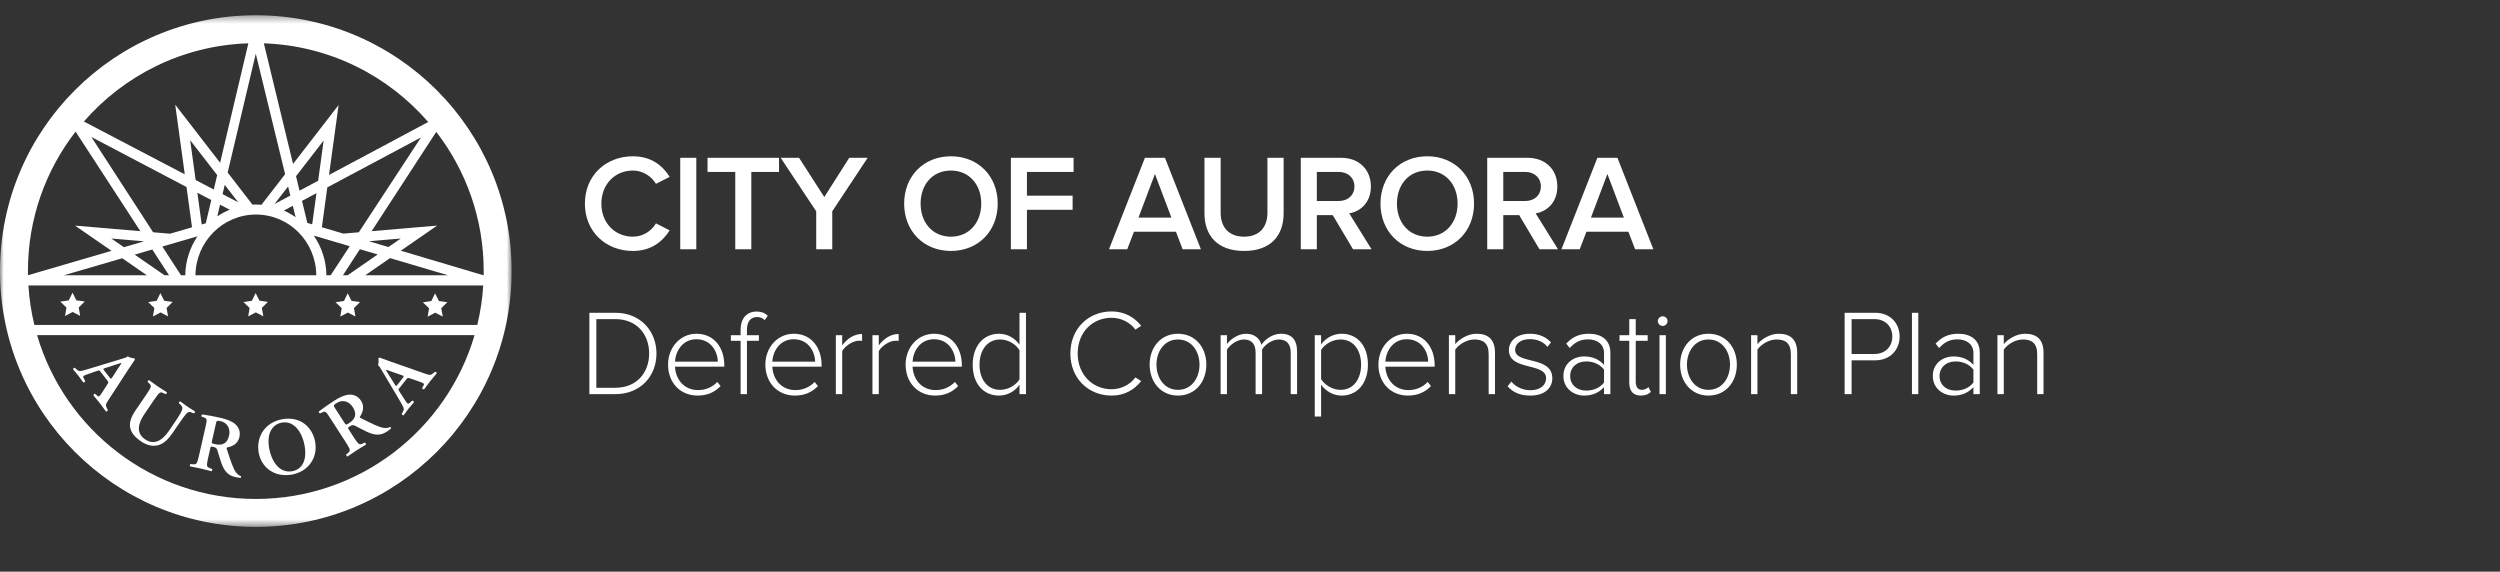 <?xml version="1.0" encoding="UTF-8"?>
<svg width="328px" height="75px" viewBox="0 0 328 75" version="1.1" xmlns="http://www.w3.org/2000/svg" xmlns:xlink="http://www.w3.org/1999/xlink">
    <rect x="0" y="0" width="328" height="75" fill="#333333" stroke="none"/>
    <!-- Generator: Sketch 60.1 (88133) - https://sketch.com -->
    <title>Logos/Tablet/Aurora1</title>
    <desc>Created with Sketch.</desc>
    <defs>
        <polygon id="path-1" points="0 0.376 67.127 0.376 67.127 67.502 0 67.502"></polygon>
    </defs>
    <g id="Logos/Tablet/Aurora1" stroke="none" stroke-width="1" fill="none" fill-rule="evenodd">
        <g id="Group-26" transform="translate(0, 1.438)">
            <path d="M14.057,48.451 C14.241,48.686 14.26,48.712 14.099,48.973 L13.265,50.259 C12.989,50.65 12.92,50.664 12.65,50.387 L12.48,50.222 C12.391,50.212 12.246,50.337 12.257,50.437 C12.494,50.725 12.799,51.081 13.082,51.441 C13.422,51.878 13.657,52.195 13.908,52.553 C13.996,52.58 14.139,52.468 14.145,52.355 L14.072,52.21 C13.813,51.721 13.839,51.635 14.251,51.002 L16.826,47.047 C17.098,46.618 17.408,46.201 17.681,45.771 C17.697,45.705 17.689,45.643 17.636,45.576 C17.624,45.558 17.063,45.55 16.775,45.302 C16.652,45.44 16.392,45.522 16.037,45.622 L12.151,46.804 C11.56,46.983 11.102,47.123 10.805,47.192 C10.43,47.284 10.283,47.25 10.058,47.033 L9.82,46.813 C9.698,46.814 9.579,46.92 9.583,47.011 C9.829,47.293 10.041,47.546 10.257,47.824 C10.518,48.175 10.734,48.451 10.926,48.733 C11.013,48.774 11.17,48.665 11.183,48.559 L11.035,48.284 C10.834,47.941 10.833,47.887 11.46,47.668 L12.736,47.226 C13.022,47.125 13.015,47.116 13.186,47.335 L14.057,48.451 Z M13.668,47.174 C13.511,46.972 13.491,46.947 13.807,46.849 L15.065,46.435 C15.577,46.278 15.839,46.182 15.924,46.169 L15.938,46.187 C15.911,46.274 15.791,46.449 15.458,46.939 L14.725,48.078 C14.576,48.302 14.533,48.281 14.35,48.046 L13.668,47.174 Z" id="Fill-1" fill="#FFFFFF"></path>
            <path d="M19.308,50.163 C19.944,49.229 19.882,49.149 19.511,48.806 L19.379,48.677 C19.359,48.574 19.471,48.429 19.564,48.442 C19.905,48.7 20.295,48.979 20.682,49.243 C21.079,49.512 21.48,49.774 21.88,50.02 C21.926,50.103 21.833,50.259 21.73,50.278 L21.518,50.173 C21.062,49.953 20.965,49.925 20.329,50.858 L18.956,52.874 C18.128,54.089 17.803,55.362 19.026,56.195 C20.179,56.981 21.249,56.433 22.159,55.096 L22.909,53.995 C23.359,53.335 23.908,52.51 23.924,52.147 C23.934,51.96 23.836,51.803 23.639,51.618 L23.481,51.471 C23.444,51.356 23.561,51.204 23.667,51.237 C23.954,51.459 24.282,51.696 24.626,51.93 C24.996,52.181 25.239,52.334 25.577,52.539 C25.617,52.631 25.539,52.784 25.426,52.796 L25.203,52.709 C25.012,52.63 24.829,52.558 24.672,52.657 C24.368,52.837 23.841,53.611 23.367,54.307 L22.653,55.354 C22.108,56.155 21.481,56.81 20.687,56.993 C19.894,57.173 19.119,56.89 18.513,56.477 C17.685,55.913 17.224,55.342 17.083,54.678 C16.945,54.03 17.179,53.287 17.785,52.399 L19.308,50.163 Z" id="Fill-3" fill="#FFFFFF"></path>
            <path d="M26.091,58.406 C25.841,59.507 25.74,59.517 25.238,59.468 L25.002,59.447 C24.893,59.498 24.881,59.693 24.955,59.754 C25.437,59.841 25.907,59.938 26.364,60.04 C26.82,60.145 27.286,60.262 27.738,60.386 C27.83,60.363 27.883,60.178 27.827,60.09 L27.606,60.007 C27.132,59.834 27.045,59.781 27.295,58.68 L27.598,57.35 C27.647,57.132 27.66,57.125 27.972,57.195 C28.315,57.273 28.42,57.34 28.536,57.694 C28.693,58.156 28.853,58.793 29.035,59.294 C29.449,60.404 29.897,60.931 30.894,61.159 C31.257,61.241 31.462,61.254 31.593,61.251 C31.636,61.207 31.663,61.092 31.62,61.04 C31.498,61 31.21,60.87 30.977,60.554 C30.58,60.038 30.261,59.038 29.749,57.447 C29.722,57.375 29.721,57.287 29.79,57.269 C30.346,57.177 31.192,56.868 31.409,55.912 C31.579,55.164 31.306,54.589 30.84,54.188 C30.44,53.835 29.757,53.57 28.947,53.386 C28.096,53.192 27.205,53.023 26.537,52.936 C26.442,52.97 26.404,53.136 26.461,53.225 L26.723,53.318 C27.2,53.481 27.182,53.607 26.955,54.605 L26.091,58.406 Z M28.311,54.214 C28.42,53.735 28.437,53.707 28.977,53.829 C29.881,54.035 30.248,54.873 30.061,55.693 C29.837,56.68 29.256,57.072 28.238,56.841 C27.74,56.728 27.744,56.707 27.82,56.374 L28.311,54.214 Z" id="Fill-5" fill="#FFFFFF"></path>
            <path d="M37.05,53.561 C34.846,53.944 33.568,55.798 33.939,57.939 C34.264,59.807 35.917,61.238 38.289,60.827 C40.41,60.459 41.715,58.643 41.357,56.575 C41.024,54.666 39.473,53.14 37.05,53.561 M36.987,54.005 C38.654,53.715 39.687,55.427 39.962,57.013 C40.329,59.122 39.518,60.181 38.321,60.389 C36.526,60.7 35.565,58.835 35.314,57.387 C34.926,55.151 35.936,54.187 36.987,54.005" id="Fill-7" fill="#FFFFFF"></path>
            <path d="M45.434,56.692 C46.046,57.641 45.984,57.72 45.597,58.045 L45.417,58.198 C45.376,58.314 45.507,58.457 45.602,58.447 C46.002,58.163 46.399,57.895 46.794,57.641 C47.187,57.387 47.596,57.137 48.002,56.9 C48.05,56.818 47.955,56.651 47.852,56.629 L47.638,56.728 C47.182,56.947 47.085,56.972 46.473,56.023 L45.734,54.876 C45.613,54.688 45.616,54.674 45.885,54.5 C46.181,54.31 46.302,54.283 46.637,54.447 C47.076,54.658 47.645,54.99 48.129,55.21 C49.211,55.691 49.902,55.739 50.761,55.186 C51.074,54.983 51.228,54.847 51.318,54.751 C51.315,54.688 51.252,54.59 51.184,54.584 C51.071,54.643 50.776,54.757 50.388,54.704 C49.741,54.626 48.804,54.153 47.308,53.406 C47.238,53.375 47.173,53.316 47.21,53.254 C47.533,52.792 47.904,51.97 47.373,51.147 C46.957,50.502 46.356,50.295 45.743,50.348 C45.211,50.387 44.544,50.69 43.846,51.14 C43.111,51.613 42.367,52.13 41.838,52.547 C41.795,52.638 41.888,52.781 41.992,52.803 L42.241,52.68 C42.691,52.454 42.768,52.555 43.322,53.415 L45.434,56.692 Z M43.992,52.173 C43.726,51.76 43.718,51.729 44.184,51.429 C44.963,50.926 45.818,51.25 46.273,51.957 C46.821,52.808 46.695,53.496 45.818,54.063 C45.389,54.339 45.376,54.321 45.192,54.035 L43.992,52.173 Z" id="Fill-9" fill="#FFFFFF"></path>
            <path d="M53.285,48.363 C53.47,48.128 53.489,48.104 53.782,48.198 L55.229,48.703 C55.674,48.876 55.705,48.941 55.5,49.269 L55.381,49.473 C55.391,49.562 55.548,49.673 55.643,49.639 C55.866,49.339 56.139,48.959 56.422,48.599 C56.766,48.164 57.018,47.861 57.305,47.531 C57.309,47.439 57.167,47.327 57.056,47.349 L56.931,47.454 C56.521,47.821 56.428,47.817 55.716,47.567 L51.263,46.008 C50.781,45.844 50.302,45.644 49.821,45.481 C49.752,45.481 49.694,45.504 49.641,45.571 C49.628,45.586 49.753,46.134 49.582,46.472 C49.744,46.559 49.884,46.793 50.065,47.112 L52.14,50.606 C52.453,51.138 52.699,51.549 52.836,51.821 C53.015,52.164 53.017,52.315 52.858,52.585 L52.703,52.868 C52.732,52.986 52.864,53.076 52.952,53.051 C53.166,52.746 53.362,52.479 53.579,52.203 C53.859,51.867 54.076,51.591 54.305,51.336 C54.324,51.244 54.18,51.116 54.074,51.129 L53.842,51.338 C53.555,51.614 53.504,51.629 53.143,51.071 L52.409,49.937 C52.243,49.684 52.237,49.692 52.408,49.475 L53.285,48.363 Z M52.138,49.045 C51.979,49.244 51.959,49.27 51.79,48.987 L51.089,47.864 C50.814,47.403 50.657,47.172 50.625,47.091 L50.639,47.075 C50.73,47.079 50.928,47.155 51.483,47.362 L52.764,47.802 C53.017,47.894 53.008,47.94 52.823,48.174 L52.138,49.045 Z" id="Fill-11" fill="#FFFFFF"></path>
            <polygon id="Fill-13" fill="#FFFFFF" points="10.521 40.009 9.526 39.493 8.537 40.02 8.72 38.915 7.913 38.137 9.021 37.969 9.511 36.961 10.013 37.963 11.124 38.118 10.326 38.905"></polygon>
            <polygon id="Fill-15" fill="#FFFFFF" points="22.052 40.067 21.057 39.552 20.068 40.079 20.25 38.973 19.443 38.195 20.551 38.028 21.041 37.02 21.544 38.021 22.654 38.176 21.856 38.964"></polygon>
            <polygon id="Fill-17" fill="#FFFFFF" points="34.55 40.061 33.555 39.546 32.566 40.073 32.749 38.968 31.941 38.19 33.05 38.022 33.54 37.014 34.042 38.015 35.152 38.171 34.354 38.959"></polygon>
            <polygon id="Fill-19" fill="#FFFFFF" points="46.632 40.084 45.637 39.569 44.647 40.096 44.83 38.99 44.023 38.212 45.131 38.045 45.621 37.037 46.123 38.039 47.234 38.193 46.436 38.981"></polygon>
            <polygon id="Fill-21" fill="#FFFFFF" points="58.092 40.1 57.096 39.584 56.108 40.112 56.29 39.006 55.482 38.228 56.591 38.061 57.081 37.053 57.584 38.054 58.693 38.209 57.896 38.996"></polygon>
            <g id="Group-25" transform="translate(0, 0.187)">
                <mask id="mask-2" fill="white">
                    <use xlink:href="#path-1"></use>
                </mask>
                <g id="Clip-24"></g>
                <path d="M33.564,63.838 C19.97,63.838 8.498,54.766 4.865,42.347 L62.261,42.347 C58.629,54.766 47.157,63.838 33.564,63.838 L33.564,63.838 Z M9.918,15.641 L18.415,28.705 L9.841,27.974 L14.631,31.283 L3.671,34.486 C3.668,34.304 3.665,34.123 3.665,33.939 C3.665,27.046 5.999,20.698 9.918,15.641 L9.918,15.641 Z M32.584,4.058 L28.879,19.728 L22.988,12.11 L24.241,21.246 L11.004,14.318 C16.286,8.25 23.976,4.335 32.584,4.058 L32.584,4.058 Z M56.181,14.384 L43.168,21.326 L44.425,12.152 L38.449,19.881 L34.617,4.06 C43.227,4.358 50.912,8.296 56.181,14.384 L56.181,14.384 Z M63.456,34.488 L63.411,34.488 L52.583,31.268 L57.35,27.974 L48.756,28.707 L57.236,15.676 C61.139,20.728 63.462,27.061 63.462,33.939 C63.462,34.123 63.458,34.305 63.456,34.488 L63.456,34.488 Z M3.725,35.826 L63.401,35.826 C63.291,37.599 63.026,39.332 62.619,41.01 L4.508,41.01 C4.101,39.332 3.836,37.599 3.725,35.826 L3.725,35.826 Z M19.269,34.488 L8.391,34.488 L16.04,32.257 L19.269,34.488 Z M16.258,30.808 L14.607,29.667 L18.902,30.035 L16.258,30.808 Z M19.977,31.109 L22.174,34.488 L21.585,34.488 L17.669,31.782 L19.977,31.109 Z M25.193,28.196 L22.312,29.038 L20.089,28.848 L11.987,16.346 L24.469,22.909 L25.193,28.196 Z M27.721,24.619 L27,27.668 L26.463,27.825 L25.893,23.658 L27.721,24.619 Z M31.26,24.921 L29.199,23.842 L29.487,22.629 L31.26,24.921 Z M38.091,24.034 L36.015,25.142 L37.8,22.836 L38.091,24.034 Z M40.959,27.809 L40.324,27.62 L39.624,24.73 L41.518,23.719 L40.959,27.809 Z M45.043,29.024 L42.228,28.187 L42.944,22.959 L55.239,16.401 L47.079,28.851 L45.043,29.024 Z M48.407,30.025 L52.584,29.667 L50.965,30.786 L48.407,30.025 Z M42.822,34.488 C42.805,32.58 42.195,30.78 41.165,29.283 L45.882,30.677 L43.384,34.488 L42.822,34.488 Z M38.782,26.873 C38.301,26.535 37.786,26.242 37.244,25.999 L38.417,25.373 L38.782,26.873 Z M28.508,26.766 L28.872,25.225 L30.139,25.891 C29.564,26.128 29.019,26.422 28.508,26.766 L28.508,26.766 Z M33.585,26.523 C37.947,26.523 41.463,30.081 41.495,34.488 L25.645,34.488 C25.687,30.091 29.231,26.523 33.585,26.523 L33.585,26.523 Z M23.744,34.488 L21.304,30.723 L25.906,29.38 C24.916,30.86 24.331,32.624 24.308,34.488 L23.744,34.488 Z M51.175,32.24 L58.78,34.488 L47.922,34.488 L51.175,32.24 Z M45.607,34.488 L44.994,34.488 L47.217,31.071 L49.553,31.761 L45.607,34.488 Z M41.741,22.088 L39.299,23.39 L38.839,21.492 L42.461,16.813 L41.741,22.088 Z M37.408,21.228 L34.305,25.241 C34.058,25.221 33.81,25.208 33.557,25.208 C33.412,25.208 33.267,25.212 33.123,25.219 L29.87,21.01 L33.558,5.421 L37.408,21.228 Z M24.953,16.771 L28.495,21.348 L28.048,23.239 L25.666,21.992 L24.953,16.771 Z M33.564,0.376 C15.027,0.376 -0,15.402 -0,33.939 C-0,52.475 15.027,67.502 33.564,67.502 C52.1,67.502 67.128,52.475 67.128,33.939 C67.128,15.402 52.1,0.376 33.564,0.376 L33.564,0.376 Z" id="Fill-23" fill="#FFFFFF" mask="url(#mask-2)"></path>
            </g>
        </g>
        <path d="M83.038,32.924 C85.468,32.924 86.944,31.664 87.862,30.224 L86.062,29.306 C85.486,30.314 84.334,31.052 83.038,31.052 C80.662,31.052 78.898,29.234 78.898,26.714 C78.898,24.194 80.662,22.376 83.038,22.376 C84.334,22.376 85.486,23.132 86.062,24.122 L87.862,23.204 C86.962,21.764 85.468,20.504 83.038,20.504 C79.492,20.504 76.738,23.024 76.738,26.714 C76.738,30.404 79.492,32.924 83.038,32.924 Z M91.354,32.708 L91.354,20.702 L89.248,20.702 L89.248,32.708 L91.354,32.708 Z M98.572,32.708 L98.572,22.556 L102.208,22.556 L102.208,20.702 L92.83,20.702 L92.83,22.556 L96.466,22.556 L96.466,32.708 L98.572,32.708 Z M109.192,32.708 L109.192,27.722 L113.836,20.702 L111.424,20.702 L108.148,25.85 L104.836,20.702 L102.424,20.702 L107.086,27.722 L107.086,32.708 L109.192,32.708 Z M124.762,32.924 C128.362,32.924 130.9,30.296 130.9,26.714 C130.9,23.132 128.362,20.504 124.762,20.504 C121.162,20.504 118.624,23.132 118.624,26.714 C118.624,30.296 121.162,32.924 124.762,32.924 Z M124.762,31.052 C122.332,31.052 120.784,29.18 120.784,26.714 C120.784,24.23 122.332,22.376 124.762,22.376 C127.174,22.376 128.74,24.23 128.74,26.714 C128.74,29.18 127.174,31.052 124.762,31.052 Z M134.734,32.708 L134.734,27.524 L140.728,27.524 L140.728,25.67 L134.734,25.67 L134.734,22.556 L140.854,22.556 L140.854,20.702 L132.628,20.702 L132.628,32.708 L134.734,32.708 Z M147.892,32.708 L148.774,30.404 L154.282,30.404 L155.164,32.708 L157.558,32.708 L152.842,20.702 L150.214,20.702 L145.498,32.708 L147.892,32.708 Z M153.688,28.55 L149.368,28.55 L151.528,22.826 L153.688,28.55 Z M163.228,32.924 C166.702,32.924 168.412,30.944 168.412,27.956 L168.412,20.702 L166.288,20.702 L166.288,27.902 C166.288,29.81 165.226,31.052 163.228,31.052 C161.212,31.052 160.15,29.81 160.15,27.902 L160.15,20.702 L158.026,20.702 L158.026,27.974 C158.026,30.926 159.736,32.924 163.228,32.924 Z M172.768,32.708 L172.768,28.226 L174.856,28.226 L177.52,32.708 L179.95,32.708 L177.016,27.992 C178.456,27.758 179.86,26.606 179.86,24.464 C179.86,22.25 178.312,20.702 175.936,20.702 L170.662,20.702 L170.662,32.708 L172.768,32.708 Z M175.648,26.372 L172.768,26.372 L172.768,22.556 L175.648,22.556 C176.836,22.556 177.7,23.312 177.7,24.464 C177.7,25.616 176.836,26.372 175.648,26.372 Z M187.258,32.924 C190.858,32.924 193.396,30.296 193.396,26.714 C193.396,23.132 190.858,20.504 187.258,20.504 C183.658,20.504 181.12,23.132 181.12,26.714 C181.12,30.296 183.658,32.924 187.258,32.924 Z M187.258,31.052 C184.828,31.052 183.28,29.18 183.28,26.714 C183.28,24.23 184.828,22.376 187.258,22.376 C189.67,22.376 191.236,24.23 191.236,26.714 C191.236,29.18 189.67,31.052 187.258,31.052 Z M197.23,32.708 L197.23,28.226 L199.318,28.226 L201.982,32.708 L204.412,32.708 L201.478,27.992 C202.918,27.758 204.322,26.606 204.322,24.464 C204.322,22.25 202.774,20.702 200.398,20.702 L195.124,20.702 L195.124,32.708 L197.23,32.708 Z M200.11,26.372 L197.23,26.372 L197.23,22.556 L200.11,22.556 C201.298,22.556 202.162,23.312 202.162,24.464 C202.162,25.616 201.298,26.372 200.11,26.372 Z M207.256,32.708 L208.138,30.404 L213.646,30.404 L214.528,32.708 L216.922,32.708 L212.206,20.702 L209.578,20.702 L204.862,32.708 L207.256,32.708 Z M213.052,28.55 L208.732,28.55 L210.892,22.826 L213.052,28.55 Z M80.736,51.708 C84.048,51.708 86.128,49.34 86.128,46.38 C86.128,43.452 84.048,41.036 80.736,41.036 L77.328,41.036 L77.328,51.708 L80.736,51.708 Z M80.736,50.876 L78.24,50.876 L78.24,41.868 L80.736,41.868 C83.568,41.868 85.168,43.884 85.168,46.38 C85.168,48.876 83.552,50.876 80.736,50.876 Z M91.52,51.9 C92.8,51.9 93.776,51.452 94.544,50.652 L94.112,50.108 C93.456,50.812 92.56,51.18 91.584,51.18 C89.76,51.18 88.64,49.788 88.56,48.108 L95.024,48.108 L95.024,47.884 C95.024,45.66 93.728,43.788 91.376,43.788 C89.232,43.788 87.648,45.596 87.648,47.836 C87.648,50.22 89.264,51.9 91.52,51.9 Z M94.176,47.452 L88.56,47.452 C88.624,46.108 89.536,44.508 91.36,44.508 C93.296,44.508 94.16,46.14 94.176,47.452 Z M98,51.708 L98,44.716 L99.568,44.716 L99.568,43.98 L98,43.98 L98,43.276 C98,42.204 98.464,41.596 99.344,41.596 C99.76,41.596 100.08,41.756 100.336,41.996 L100.736,41.42 C100.24,40.988 99.808,40.876 99.264,40.876 C97.968,40.876 97.168,41.772 97.168,43.276 L97.168,43.98 L95.888,43.98 L95.888,44.716 L97.168,44.716 L97.168,51.708 L98,51.708 Z M104.288,51.9 C105.568,51.9 106.544,51.452 107.312,50.652 L106.88,50.108 C106.224,50.812 105.328,51.18 104.352,51.18 C102.528,51.18 101.408,49.788 101.328,48.108 L107.792,48.108 L107.792,47.884 C107.792,45.66 106.496,43.788 104.144,43.788 C102,43.788 100.416,45.596 100.416,47.836 C100.416,50.22 102.032,51.9 104.288,51.9 Z M106.944,47.452 L101.328,47.452 C101.392,46.108 102.304,44.508 104.128,44.508 C106.064,44.508 106.928,46.14 106.944,47.452 Z M110.496,51.708 L110.496,46.076 C110.848,45.404 111.904,44.7 112.688,44.7 C112.848,44.7 112.96,44.7 113.104,44.732 L113.104,43.82 C112.032,43.82 111.152,44.444 110.496,45.308 L110.496,43.98 L109.664,43.98 L109.664,51.708 L110.496,51.708 Z M115.296,51.708 L115.296,46.076 C115.648,45.404 116.704,44.7 117.488,44.7 C117.648,44.7 117.76,44.7 117.904,44.732 L117.904,43.82 C116.832,43.82 115.952,44.444 115.296,45.308 L115.296,43.98 L114.464,43.98 L114.464,51.708 L115.296,51.708 Z M122.688,51.9 C123.968,51.9 124.944,51.452 125.712,50.652 L125.28,50.108 C124.624,50.812 123.728,51.18 122.752,51.18 C120.928,51.18 119.808,49.788 119.728,48.108 L126.192,48.108 L126.192,47.884 C126.192,45.66 124.896,43.788 122.544,43.788 C120.4,43.788 118.816,45.596 118.816,47.836 C118.816,50.22 120.432,51.9 122.688,51.9 Z M125.344,47.452 L119.728,47.452 C119.792,46.108 120.704,44.508 122.528,44.508 C124.464,44.508 125.328,46.14 125.344,47.452 Z M131.072,51.9 C132.224,51.9 133.216,51.276 133.76,50.476 L133.76,51.708 L134.608,51.708 L134.608,41.036 L133.76,41.036 L133.76,45.228 C133.136,44.348 132.176,43.788 131.072,43.788 C129.024,43.788 127.616,45.404 127.616,47.852 C127.616,50.332 129.024,51.9 131.072,51.9 Z M131.216,51.148 C129.504,51.148 128.512,49.724 128.512,47.852 C128.512,45.98 129.504,44.54 131.216,44.54 C132.304,44.54 133.312,45.196 133.76,45.948 L133.76,49.772 C133.312,50.508 132.304,51.148 131.216,51.148 Z M145.84,51.9 C147.536,51.9 148.784,51.164 149.728,49.996 L148.96,49.516 C148.288,50.444 147.12,51.068 145.84,51.068 C143.328,51.068 141.392,49.132 141.392,46.38 C141.392,43.596 143.328,41.692 145.84,41.692 C147.12,41.692 148.288,42.316 148.96,43.244 L149.728,42.748 C148.816,41.612 147.536,40.86 145.84,40.86 C142.816,40.86 140.432,43.1 140.432,46.38 C140.432,49.66 142.816,51.9 145.84,51.9 Z M154.544,51.9 C156.832,51.9 158.272,50.092 158.272,47.836 C158.272,45.58 156.832,43.788 154.544,43.788 C152.288,43.788 150.832,45.58 150.832,47.836 C150.832,50.092 152.288,51.9 154.544,51.9 Z M154.544,51.148 C152.752,51.148 151.728,49.564 151.728,47.836 C151.728,46.124 152.752,44.54 154.544,44.54 C156.368,44.54 157.376,46.124 157.376,47.836 C157.376,49.564 156.368,51.148 154.544,51.148 Z M160.976,51.708 L160.976,45.868 C161.44,45.164 162.368,44.54 163.184,44.54 C164.288,44.54 164.736,45.212 164.736,46.3 L164.736,51.708 L165.584,51.708 L165.584,45.852 C166.016,45.148 166.96,44.54 167.792,44.54 C168.88,44.54 169.344,45.212 169.344,46.3 L169.344,51.708 L170.176,51.708 L170.176,46.14 C170.176,44.588 169.488,43.788 168.064,43.788 C166.976,43.788 165.936,44.524 165.504,45.244 C165.312,44.492 164.672,43.788 163.472,43.788 C162.352,43.788 161.296,44.652 160.976,45.148 L160.976,43.98 L160.144,43.98 L160.144,51.708 L160.976,51.708 Z M173.328,54.652 L173.328,50.46 C173.952,51.34 174.928,51.9 176.016,51.9 C178.08,51.9 179.472,50.3 179.472,47.836 C179.472,45.356 178.08,43.788 176.016,43.788 C174.864,43.788 173.872,44.412 173.328,45.196 L173.328,43.98 L172.496,43.98 L172.496,54.652 L173.328,54.652 Z M175.872,51.148 C174.8,51.148 173.776,50.476 173.328,49.74 L173.328,45.916 C173.776,45.18 174.8,44.54 175.872,44.54 C177.6,44.54 178.576,45.964 178.576,47.836 C178.576,49.708 177.6,51.148 175.872,51.148 Z M184.72,51.9 C186,51.9 186.976,51.452 187.744,50.652 L187.312,50.108 C186.656,50.812 185.76,51.18 184.784,51.18 C182.96,51.18 181.84,49.788 181.76,48.108 L188.224,48.108 L188.224,47.884 C188.224,45.66 186.928,43.788 184.576,43.788 C182.432,43.788 180.848,45.596 180.848,47.836 C180.848,50.22 182.464,51.9 184.72,51.9 Z M187.376,47.452 L181.76,47.452 C181.824,46.108 182.736,44.508 184.56,44.508 C186.496,44.508 187.36,46.14 187.376,47.452 Z M190.928,51.708 L190.928,45.868 C191.424,45.164 192.448,44.54 193.44,44.54 C194.56,44.54 195.312,44.988 195.312,46.476 L195.312,51.708 L196.144,51.708 L196.144,46.3 C196.144,44.556 195.28,43.788 193.712,43.788 C192.592,43.788 191.488,44.476 190.928,45.148 L190.928,43.98 L190.096,43.98 L190.096,51.708 L190.928,51.708 Z M200.768,51.9 C202.704,51.9 203.664,50.876 203.664,49.628 C203.664,46.652 198.784,47.836 198.784,45.9 C198.784,45.1 199.52,44.492 200.72,44.492 C201.744,44.492 202.576,44.908 203.024,45.516 L203.488,44.924 C202.928,44.3 202.048,43.788 200.72,43.788 C198.976,43.788 197.968,44.748 197.968,45.932 C197.968,48.7 202.848,47.516 202.848,49.628 C202.848,50.524 202.08,51.196 200.784,51.196 C199.696,51.196 198.784,50.684 198.288,50.06 L197.792,50.684 C198.56,51.532 199.52,51.9 200.768,51.9 Z M207.824,51.9 C208.896,51.9 209.76,51.548 210.448,50.796 L210.448,51.708 L211.28,51.708 L211.28,46.268 C211.28,44.54 210.032,43.788 208.464,43.788 C207.184,43.788 206.288,44.22 205.488,45.084 L205.952,45.66 C206.656,44.86 207.408,44.524 208.368,44.524 C209.52,44.524 210.448,45.148 210.448,46.3 L210.448,47.868 C209.776,47.116 208.896,46.764 207.824,46.764 C206.48,46.764 205.12,47.644 205.12,49.324 C205.12,50.988 206.496,51.9 207.824,51.9 Z M208.112,51.244 C206.832,51.244 206,50.428 206,49.34 C206,48.236 206.832,47.42 208.112,47.42 C209.04,47.42 209.904,47.788 210.448,48.492 L210.448,50.188 C209.904,50.892 209.04,51.244 208.112,51.244 Z M215.28,51.9 C215.92,51.9 216.288,51.708 216.592,51.42 L216.272,50.78 C216.096,50.972 215.776,51.148 215.408,51.148 C214.864,51.148 214.608,50.716 214.608,50.092 L214.608,44.716 L216.176,44.716 L216.176,43.98 L214.608,43.98 L214.608,41.868 L213.76,41.868 L213.76,43.98 L212.48,43.98 L212.48,44.716 L213.76,44.716 L213.76,50.22 C213.76,51.276 214.256,51.9 215.28,51.9 Z M218.144,42.764 C218.496,42.764 218.784,42.476 218.784,42.124 C218.784,41.772 218.496,41.5 218.144,41.5 C217.808,41.5 217.504,41.772 217.504,42.124 C217.504,42.476 217.808,42.764 218.144,42.764 Z M218.56,51.708 L218.56,43.98 L217.728,43.98 L217.728,51.708 L218.56,51.708 Z M224.144,51.9 C226.432,51.9 227.872,50.092 227.872,47.836 C227.872,45.58 226.432,43.788 224.144,43.788 C221.888,43.788 220.432,45.58 220.432,47.836 C220.432,50.092 221.888,51.9 224.144,51.9 Z M224.144,51.148 C222.352,51.148 221.328,49.564 221.328,47.836 C221.328,46.124 222.352,44.54 224.144,44.54 C225.968,44.54 226.976,46.124 226.976,47.836 C226.976,49.564 225.968,51.148 224.144,51.148 Z M230.576,51.708 L230.576,45.868 C231.072,45.164 232.096,44.54 233.088,44.54 C234.208,44.54 234.96,44.988 234.96,46.476 L234.96,51.708 L235.792,51.708 L235.792,46.3 C235.792,44.556 234.928,43.788 233.36,43.788 C232.24,43.788 231.136,44.476 230.576,45.148 L230.576,43.98 L229.744,43.98 L229.744,51.708 L230.576,51.708 Z M242.928,51.708 L242.928,47.276 L246.016,47.276 C248.048,47.276 249.232,45.836 249.232,44.156 C249.232,42.476 248.064,41.036 246.016,41.036 L242.016,41.036 L242.016,51.708 L242.928,51.708 Z M245.92,46.444 L242.928,46.444 L242.928,41.868 L245.92,41.868 C247.328,41.868 248.272,42.812 248.272,44.156 C248.272,45.5 247.328,46.444 245.92,46.444 Z M251.68,51.708 L251.68,41.036 L250.848,41.036 L250.848,51.708 L251.68,51.708 Z M256.288,51.9 C257.36,51.9 258.224,51.548 258.912,50.796 L258.912,51.708 L259.744,51.708 L259.744,46.268 C259.744,44.54 258.496,43.788 256.928,43.788 C255.648,43.788 254.752,44.22 253.952,45.084 L254.416,45.66 C255.12,44.86 255.872,44.524 256.832,44.524 C257.984,44.524 258.912,45.148 258.912,46.3 L258.912,47.868 C258.24,47.116 257.36,46.764 256.288,46.764 C254.944,46.764 253.584,47.644 253.584,49.324 C253.584,50.988 254.96,51.9 256.288,51.9 Z M256.576,51.244 C255.296,51.244 254.464,50.428 254.464,49.34 C254.464,48.236 255.296,47.42 256.576,47.42 C257.504,47.42 258.368,47.788 258.912,48.492 L258.912,50.188 C258.368,50.892 257.504,51.244 256.576,51.244 Z M262.896,51.708 L262.896,45.868 C263.392,45.164 264.416,44.54 265.408,44.54 C266.528,44.54 267.28,44.988 267.28,46.476 L267.28,51.708 L268.112,51.708 L268.112,46.3 C268.112,44.556 267.248,43.788 265.68,43.788 C264.56,43.788 263.456,44.476 262.896,45.148 L262.896,43.98 L262.064,43.98 L262.064,51.708 L262.896,51.708 Z" id="CITYOFAURORADeferredCompensationPlan" fill="#FFFFFF" fill-rule="nonzero"></path>
    </g>
</svg>